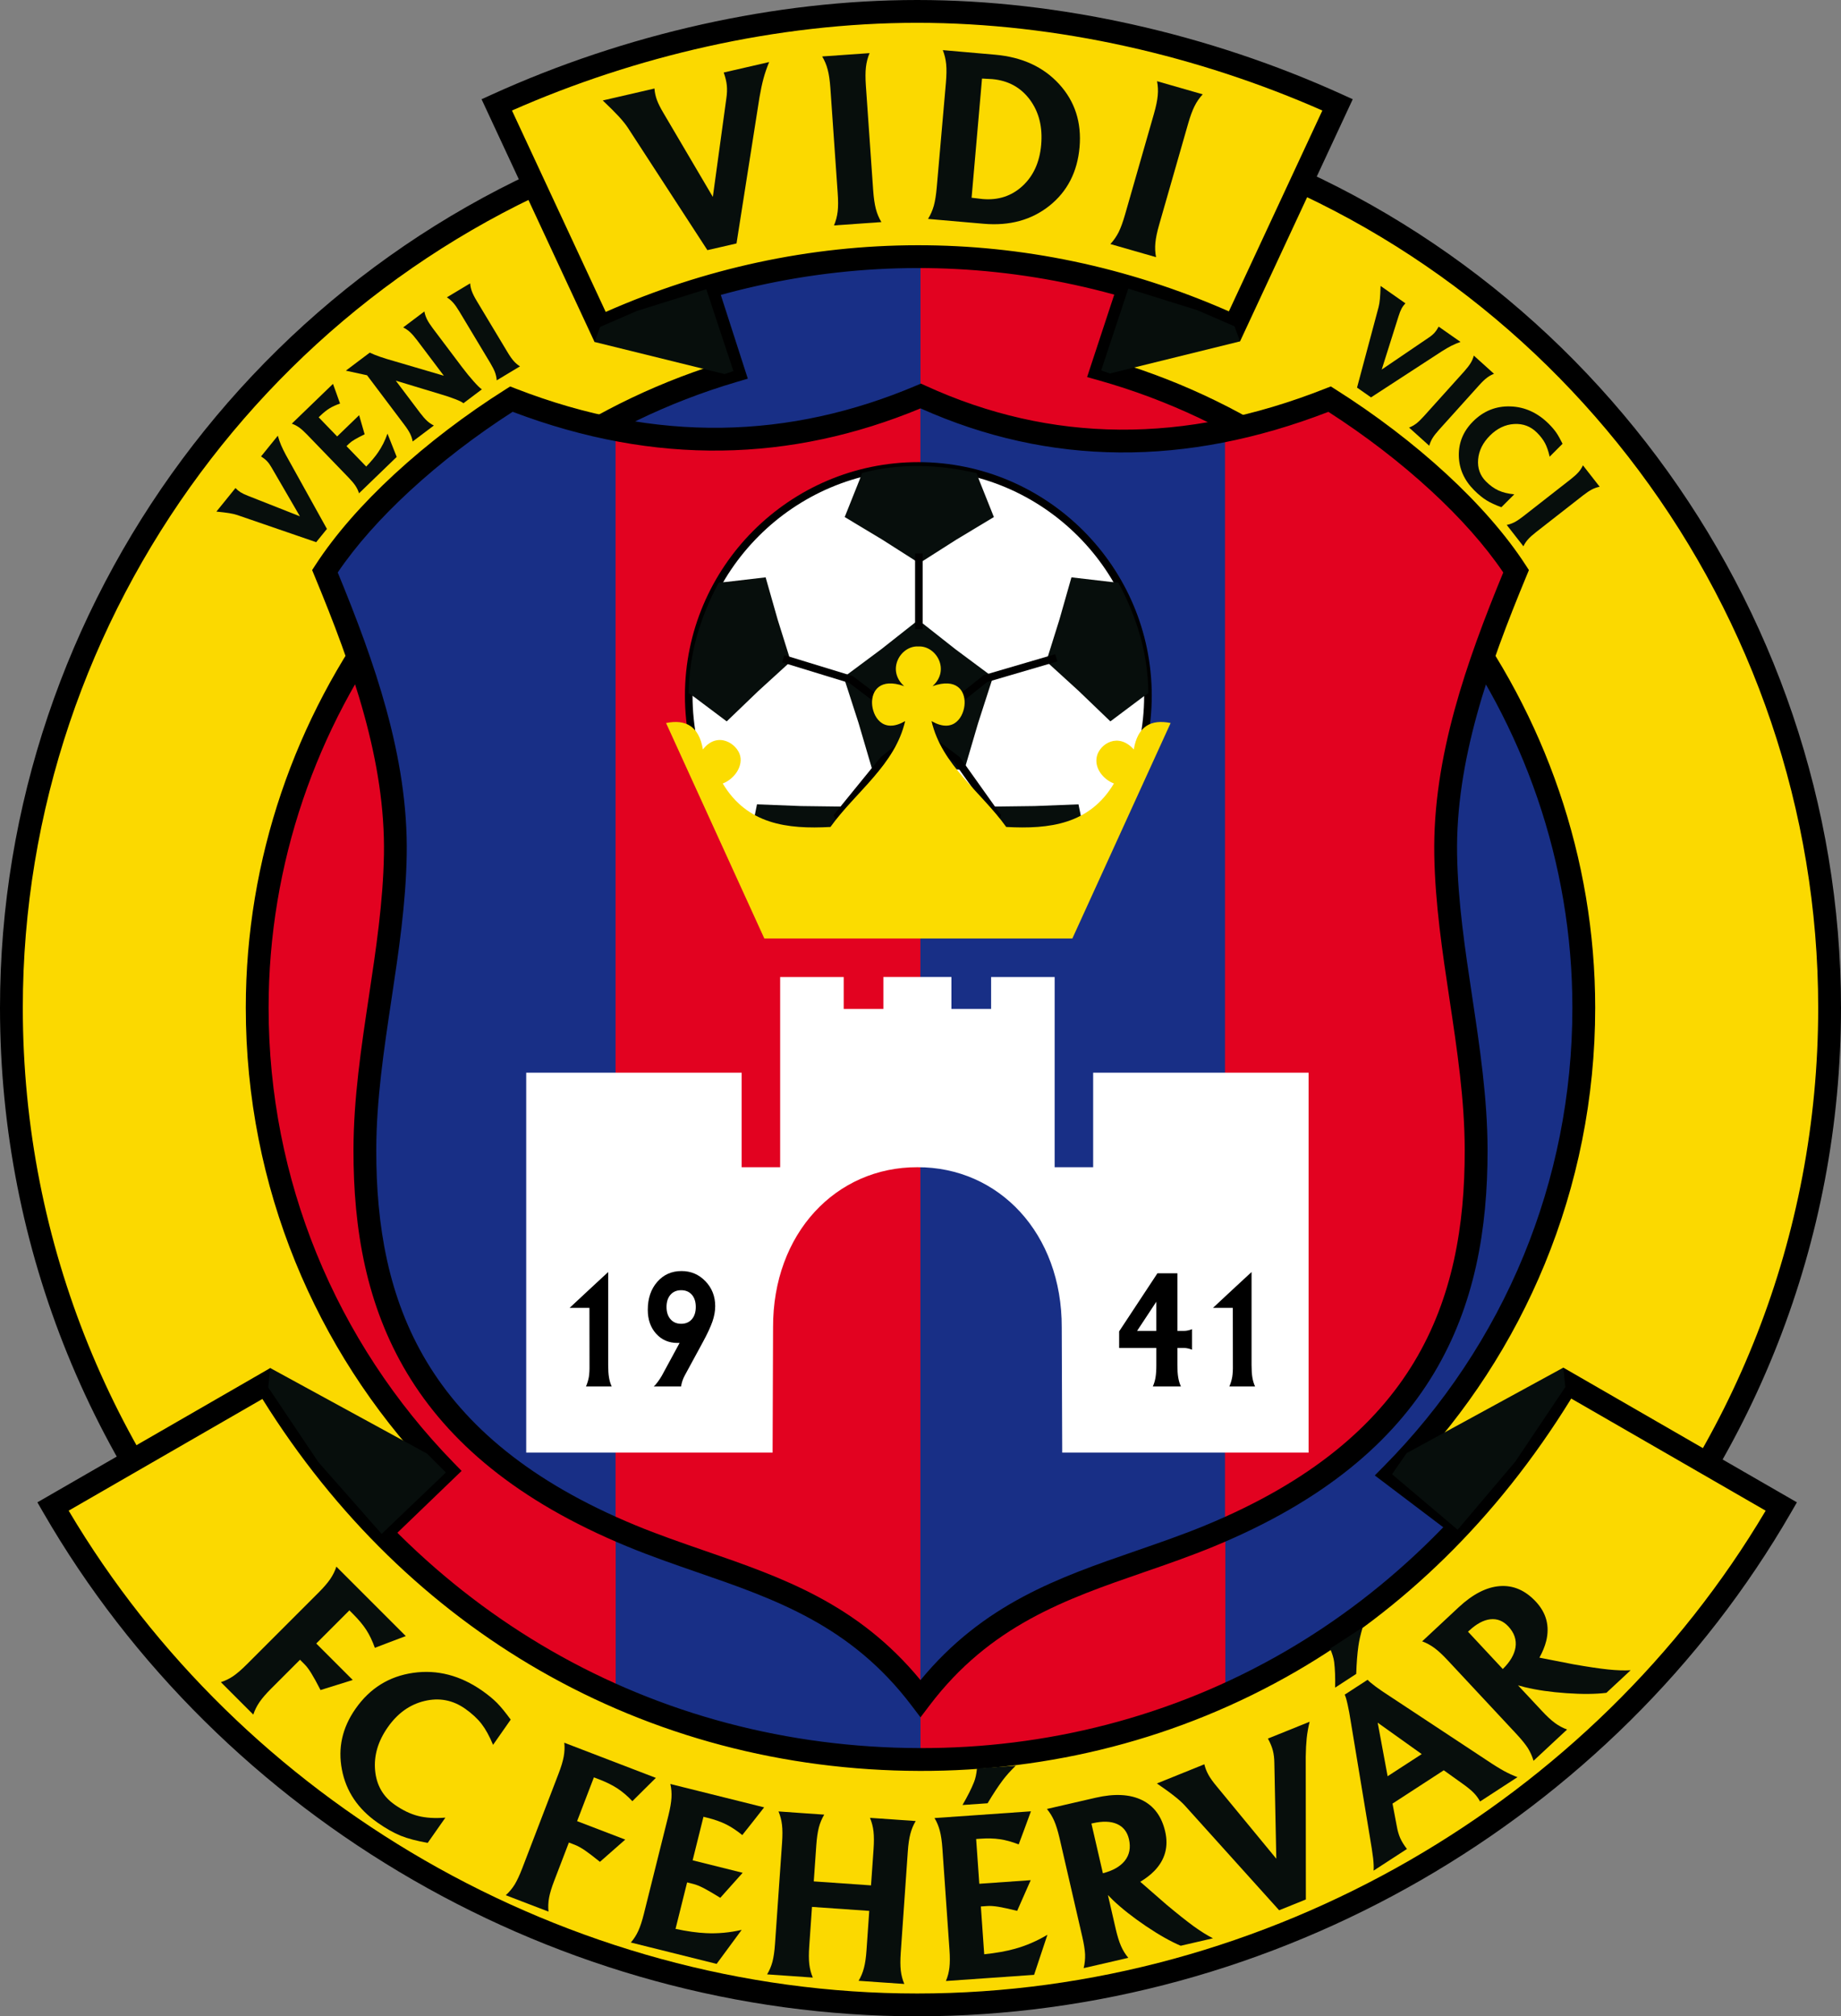 <?xml version="1.0" encoding="utf-8"?>
<!-- Generator: Adobe Illustrator 13.0.0, SVG Export Plug-In . SVG Version: 6.00 Build 14948)  -->
<!DOCTYPE svg PUBLIC "-//W3C//DTD SVG 1.0//EN" "http://www.w3.org/TR/2001/REC-SVG-20010904/DTD/svg10.dtd">
<svg version="1.0" id="Ebene_1" xmlns="http://www.w3.org/2000/svg" xmlns:xlink="http://www.w3.org/1999/xlink" x="0px" y="0px"
	 width="348.771px" height="381.893px" viewBox="0 0 348.771 381.893" enable-background="new 0 0 348.771 381.893"
	 xml:space="preserve">
<rect x="0" y="0" width="348.771" height="381.893" fill="#808080" stroke="none"/>
<polygon fill-rule="evenodd" clip-rule="evenodd" fill="#E20220" points="120.677,58.887 91.717,58.887 44.795,109.04 
	41.93,288.053 78.105,330.323 120.677,330.323 120.677,58.887 "/>
<polygon fill-rule="evenodd" clip-rule="evenodd" fill="#182F86" points="312.076,111.075 260.802,58.773 226.879,58.773 
	226.879,330.208 264.384,330.208 312.076,297.252 312.076,111.075 "/>
<polygon fill-rule="evenodd" clip-rule="evenodd" fill="#E20220" points="232.136,32.967 174.387,32.967 174.387,347.493 
	232.136,347.493 232.136,32.967 "/>
<polygon fill-rule="evenodd" clip-rule="evenodd" fill="#182F86" points="174.387,32.967 116.637,32.967 116.637,347.493 
	174.387,347.493 174.387,32.967 "/>
<path fill-rule="evenodd" clip-rule="evenodd" fill="#FBD900" d="M346.611,190.866c0-75.892-50.578-143.687-123.329-165.182
	l-14.578,44.27c53.753,15.126,91.339,65.105,91.339,120.912c0,34.441-13.872,65.652-36.325,88.353l37.356,28.283
	C329.337,276.821,346.611,235.858,346.611,190.866L346.611,190.866z M84.393,278.543c-22.064-22.645-35.666-53.576-35.666-87.677
	c0-55.516,37.017-104.923,90.216-120.588l-14.305-44.341C52.31,47.795,2.161,115.227,2.161,190.866
	c0,46.64,18.563,88.951,48.691,119.968L84.393,278.543L84.393,278.543z"/>
<path d="M344.451,190.866c0-37.477-12.49-72.955-33.964-101.714c-21.067-28.218-50.777-49.967-85.813-60.793l-13.222,40.152
	c26.379,7.938,48.798,24.162,64.752,45.281c16.423,21.739,25.999,48.665,25.999,77.074c0,17.171-3.396,33.562-9.557,48.542
	c-6.078,14.789-14.844,28.18-25.682,39.564l33.842,25.621c13.606-15.115,24.545-32.678,32.068-51.947
	C340.347,233.504,344.451,212.668,344.451,190.866L344.451,190.866z M313.947,86.57c22.017,29.489,34.824,65.868,34.824,104.296
	c0,22.339-4.211,43.705-11.881,63.349c-7.961,20.393-19.652,38.924-34.23,54.746l-1.328,1.441l-1.557-1.178l-37.357-28.285
	l-1.969-1.488l1.732-1.752c11.254-11.377,20.311-24.918,26.484-39.93c5.939-14.449,9.218-30.287,9.218-46.904
	c0-27.452-9.255-53.47-25.122-74.475c-15.836-20.965-38.259-36.938-64.641-44.361l-2.172-0.61l0.704-2.141l14.578-44.27l0.653-1.984
	l2.006,0.592C260.723,34.5,291.941,57.095,313.947,86.57L313.947,86.57z M81.351,278.481
	c-10.744-11.404-19.418-24.779-25.415-39.518c-6.041-14.852-9.371-31.088-9.371-48.097c0-28.219,9.411-54.892,25.582-76.508
	c15.754-21.058,37.929-37.307,64.073-45.502l-12.977-40.225C88.397,39.639,58.888,61.396,37.984,89.545
	C16.692,118.218,4.321,153.528,4.321,190.866c0,22.593,4.409,44.156,12.411,63.871c8.044,19.818,19.714,37.777,34.181,53.051
	L81.351,278.481L81.351,278.481z M59.936,237.342C66,252.249,74.89,265.706,85.937,277.04l1.511,1.553l-1.562,1.504l-33.542,32.291
	l-1.543,1.488l-1.493-1.539c-15.547-16.004-28.052-34.977-36.576-55.98C4.523,236.133,0,214.022,0,190.866
	c0-38.276,12.688-74.48,34.525-103.886c21.853-29.426,52.865-52.042,89.489-63.109l2.023-0.611l0.651,2.021l14.304,44.341
	l0.678,2.101l-2.121,0.624c-26.152,7.701-48.327,23.698-63.959,44.594c-15.617,20.874-24.704,46.647-24.704,73.926
	C50.886,207.311,54.102,222.999,59.936,237.342L59.936,237.342z"/>
<path fill-rule="evenodd" clip-rule="evenodd" fill="#FBD900" d="M296.921,261.963c13.514,7.791,27.029,15.584,40.543,23.377
	c-33.184,57.521-96.604,94.391-163.713,94.391c-67.107,0-130.527-36.869-163.713-94.391c13.47-7.768,26.939-15.533,40.409-23.301
	c27.795,45.871,73.315,71.08,123.788,71.215C220.191,333.375,267.134,311.668,296.921,261.963L296.921,261.963z"/>
<path d="M298.001,260.088c7.102,4.096,14.205,8.191,21.307,12.287c6.412,3.695,12.824,7.395,19.236,11.09l1.873,1.08l-1.08,1.873
	c-16.816,29.152-41.309,53.059-70.096,69.658c-28.672,16.529-61.613,25.816-95.49,25.816c-33.876,0-66.818-9.287-95.488-25.816
	c-28.788-16.6-53.279-40.506-70.098-69.658l-1.08-1.873l1.874-1.08c13.469-7.764,26.939-15.531,40.409-23.297l1.832-1.059
	l1.096,1.809c13.589,22.424,31.466,39.838,52.096,51.705c20.967,12.063,44.786,18.404,69.845,18.469
	c23.692,0.064,47.643-5.76,69.285-18.334c19.727-11.463,37.555-28.543,51.553-51.902l1.093-1.824L298.001,260.088L298.001,260.088z
	 M317.149,276.12c-6.495-3.744-12.991-7.488-19.487-11.232c-14.225,23.096-32.168,40.088-51.979,51.602
	c-22.341,12.98-47.036,18.99-71.446,18.926c-25.831-0.068-50.387-6.607-72.004-19.043c-20.695-11.906-38.689-29.213-52.523-51.408
	c-12.233,7.055-24.469,14.107-36.703,21.158c16.392,27.639,39.893,50.338,67.417,66.209c28.034,16.162,60.231,25.242,93.329,25.242
	c33.1,0,65.297-9.08,93.329-25.242c27.524-15.871,51.026-38.57,67.418-66.205C328.715,282.788,322.932,279.454,317.149,276.12
	L317.149,276.12z"/>
<path fill-rule="evenodd" clip-rule="evenodd" fill="#FBD900" d="M113.688,61.919c-6.526-14.02-13.054-28.04-19.581-42.06
	C118.443,8.796,146.466,2.16,173.751,2.16s55.309,6.637,79.645,17.699c-6.508,13.982-13.018,27.964-19.526,41.946
	C193.679,43.471,150.743,44.927,113.688,61.919L113.688,61.919z"/>
<path d="M111.73,62.83c-6.526-14.019-13.054-28.041-19.58-42.06l-0.918-1.973l1.989-0.905c12.496-5.68,25.973-10.208,39.844-13.29
	C146.472,1.623,160.213,0,173.751,0c13.539,0,27.279,1.623,40.688,4.602c13.87,3.082,27.348,7.61,39.844,13.29l1.988,0.905
	l-0.918,1.973l-19.526,41.946l-0.901,1.936l-1.951-0.89c-19.39-8.845-39.44-13.013-59.147-12.994
	c-20.51,0.02-40.635,4.574-59.245,13.108l-1.948,0.894L111.73,62.83L111.73,62.83z M96.99,20.933
	c5.919,12.717,11.84,25.434,17.76,38.15c18.635-8.229,38.677-12.615,59.078-12.635c19.625-0.018,39.596,4.004,58.979,12.524
	l17.709-38.04c-11.695-5.156-24.193-9.281-37.004-12.128c-13.063-2.903-26.488-4.484-39.76-4.484
	c-13.27,0-26.696,1.581-39.759,4.484C121.182,11.651,108.685,15.776,96.99,20.933L96.99,20.933z"/>
<polygon fill-rule="evenodd" clip-rule="evenodd" fill="#070E0C" points="50.82,262.782 51.2,259.11 80.893,275.315 84.473,278.895 
	72.301,290.528 60.308,276.922 50.82,262.782 "/>
<polygon fill-rule="evenodd" clip-rule="evenodd" fill="#070E0C" points="296.547,262.706 296.167,259.032 266.474,275.235 
	263.717,279.219 276.138,289.735 287.06,276.846 296.547,262.706 "/>
<polygon fill-rule="evenodd" clip-rule="evenodd" fill="#070E0C" points="113.688,61.919 112.634,64.77 137.286,70.852 
	138.943,70.278 133.803,54.78 120.677,58.887 113.688,61.919 "/>
<polygon fill-rule="evenodd" clip-rule="evenodd" fill="#070E0C" points="233.87,61.805 234.923,64.657 210.271,70.739 
	208.615,70.165 213.753,54.666 226.879,58.773 233.87,61.805 "/>
<path fill-rule="evenodd" clip-rule="evenodd" fill="#182F86" d="M174.385,321.7c15.382-20.293,35.414-22.811,54.794-30.809
	c40.91-16.881,50.514-43.713,50.469-73.078c-0.029-18.727-5.441-37.191-5.768-55.883c-0.318-18.129,6.009-36.062,13.336-53.734
	c-7.451-11.494-20.909-23.493-35.326-32.599c-27.252,10.781-53.071,10.584-77.459-0.594c-24.461,10.373-50.221,11.227-77.549,0.594
	c-14.417,9.105-27.875,21.104-35.328,32.599c7.329,17.672,13.654,35.604,13.337,53.734c-0.327,18.692-5.739,37.157-5.768,55.883
	c-0.045,29.365,9.559,56.197,50.469,73.078C138.972,298.889,159.003,301.407,174.385,321.7L174.385,321.7z"/>
<path fill-rule="evenodd" clip-rule="evenodd" fill="#E20220" d="M116.614,81.448c0,69.395,0,138.791,0,208.188
	c23.282,7.385,45.002,15.979,57.75,31.502c0-81.863,0-163.731,0-245.598C155.114,82.701,135.864,85.744,116.614,81.448
	L116.614,81.448z"/>
<path fill-rule="evenodd" clip-rule="evenodd" fill="#E20220" d="M274.663,159.586c-0.296-17.18,6.123-33.988,12.812-51.585
	c-8.756-12.128-20.631-22.839-34.639-32.579c-6.922,2.068-13.844,4.137-20.765,6.205c0,69.335,0,138.671,0,208.009
	c31.222-11.324,46.11-34.627,48.69-66.949C280.876,202.19,274.548,180.797,274.663,159.586L274.663,159.586z"/>
<path d="M174.387,318.219c11.947-14.504,26.237-19.443,40.833-24.488c4.425-1.533,8.88-3.07,13.142-4.832
	c19.98-8.244,32.283-18.863,39.563-30.969c7.271-12.098,9.585-25.781,9.563-40.117c-0.014-9.477-1.441-18.957-2.867-28.435
	c-1.37-9.103-2.74-18.205-2.9-27.415c-0.163-9.286,1.371-18.499,3.877-27.638c2.385-8.692,5.658-17.325,9.19-25.897
	c-3.481-5.151-8.194-10.409-13.651-15.444c-5.852-5.401-12.54-10.525-19.477-14.979c-13.527,5.225-26.723,7.789-39.582,7.69
	c-12.907-0.099-25.467-2.881-37.68-8.345c-12.222,5.065-24.76,7.807-37.642,7.986c-12.854,0.181-26.054-2.188-39.633-7.34
	c-6.939,4.455-13.633,9.582-19.49,14.987c-5.457,5.035-10.167,10.293-13.65,15.444c3.531,8.572,6.806,17.206,9.19,25.897
	c2.507,9.139,4.04,18.352,3.877,27.638c-0.16,9.21-1.53,18.312-2.9,27.415c-1.426,9.478-2.853,18.958-2.867,28.435
	c-0.022,14.336,2.292,28.02,9.564,40.117c7.28,12.105,19.583,22.725,39.563,30.969c4.262,1.762,8.717,3.299,13.142,4.832
	C148.148,298.776,162.439,303.715,174.387,318.219L174.387,318.219z M216.62,297.811c-14.675,5.074-29.028,10.037-40.513,25.188
	l-1.721,2.27l-1.721-2.27c-11.484-15.15-25.837-20.113-40.512-25.188c-4.398-1.52-8.826-3.049-13.378-4.928
	c-20.929-8.637-33.884-19.875-41.622-32.744c-7.746-12.883-10.211-27.297-10.188-42.326c0.015-9.785,1.467-19.432,2.918-29.075
	c1.347-8.949,2.694-17.897,2.85-26.842c0.154-8.844-1.318-17.662-3.726-26.439c-2.432-8.866-5.814-17.682-9.442-26.434l-0.434-1.046
	l0.619-0.954c3.741-5.77,8.93-11.642,14.966-17.212c6.288-5.803,13.525-11.303,21.02-16.036l0.916-0.578l1.008,0.392
	c13.389,5.21,26.395,7.605,39.047,7.429c12.639-0.177,24.925-2.923,36.89-7.997l0.87-0.368l0.859,0.394
	c11.904,5.456,24.162,8.233,36.771,8.329c12.635,0.097,25.637-2.5,39.002-7.787l1.013-0.399l0.927,0.586
	c7.496,4.733,14.732,10.233,21.02,16.036c6.037,5.57,11.225,11.442,14.967,17.212l0.619,0.954l-0.434,1.046
	c-3.63,8.752-7.011,17.567-9.442,26.434c-2.408,8.777-3.88,17.596-3.727,26.439c0.157,8.944,1.503,17.893,2.851,26.842
	c1.45,9.644,2.903,19.29,2.918,29.075c0.021,15.029-2.443,29.443-10.188,42.326c-7.739,12.869-20.694,24.107-41.623,32.744
	C225.445,294.762,221.019,296.292,216.62,297.811L216.62,297.811z"/>
<path fill-rule="evenodd" clip-rule="evenodd" fill="#FFFFFF" d="M173.977,88.25c23.958,0,43.499,19.54,43.499,43.499
	c0,23.958-19.541,43.499-43.499,43.499s-43.499-19.541-43.499-43.499C130.478,107.79,150.019,88.25,173.977,88.25L173.977,88.25z"/>
<path d="M173.977,87.53c12.179,0,23.233,4.966,31.243,12.976c8.01,8.01,12.976,19.065,12.976,31.243s-4.966,23.232-12.976,31.243
	c-8.01,8.01-19.064,12.977-31.243,12.977c-12.178,0-23.232-4.967-31.243-12.977c-8.01-8.011-12.976-19.065-12.976-31.243
	s4.966-23.232,12.976-31.243C150.745,92.496,161.799,87.53,173.977,87.53L173.977,87.53z M204.203,101.523
	c-7.75-7.749-18.444-12.553-30.226-12.553c-11.781,0-22.476,4.804-30.225,12.553c-7.75,7.75-12.554,18.445-12.554,30.226
	c0,11.78,4.804,22.476,12.554,30.225c7.749,7.75,18.444,12.554,30.225,12.554c11.781,0,22.476-4.804,30.226-12.554
	c7.748-7.75,12.553-18.445,12.553-30.225C216.755,119.968,211.951,109.273,204.203,101.523L204.203,101.523z"/>
<polygon fill-rule="evenodd" clip-rule="evenodd" fill="#070E0C" points="173.977,117.428 180.971,122.942 188.108,128.251 
	185.295,136.968 182.71,145.763 173.977,145.636 165.244,145.763 162.66,136.968 159.847,128.251 166.983,122.942 173.977,117.428 
	"/>
<path fill-rule="evenodd" clip-rule="evenodd" fill="#070E0C" d="M174.156,106.68c2.332-1.486,4.664-2.972,6.996-4.458
	c2.377-1.43,4.756-2.862,7.135-4.292c-0.938-2.348-1.875-4.697-2.813-7.046c-0.154-0.422-0.308-0.844-0.46-1.266
	c-7.235-1.685-14.468-1.919-21.703-0.033c-0.157,0.433-0.314,0.865-0.473,1.298c-0.938,2.349-1.875,4.698-2.813,7.046
	c2.379,1.43,4.758,2.862,7.137,4.292C169.494,103.708,171.825,105.194,174.156,106.68L174.156,106.68z"/>
<path fill-rule="evenodd" clip-rule="evenodd" fill="#070E0C" d="M149.807,125.276c-0.826-2.639-1.652-5.276-2.479-7.915
	c-0.76-2.67-1.521-5.339-2.28-8.009c-2.513,0.293-5.024,0.585-7.537,0.877c-0.447,0.039-0.894,0.077-1.341,0.114
	c-3.514,6.544-5.628,13.466-5.694,20.942c0.376,0.265,0.753,0.53,1.13,0.794c2.023,1.519,4.045,3.036,6.068,4.555
	c2.001-1.924,4.003-3.846,6.005-5.769C145.722,129.002,147.765,127.139,149.807,125.276L149.807,125.276z"/>
<path fill-rule="evenodd" clip-rule="evenodd" fill="#070E0C" d="M198.222,125.276c0.826-2.639,1.652-5.276,2.479-7.915
	c0.761-2.67,1.521-5.339,2.281-8.009c2.512,0.293,5.024,0.585,7.537,0.877c0.446,0.039,0.895,0.077,1.342,0.114
	c3.514,6.544,5.627,13.466,5.693,20.942c-0.377,0.265-0.753,0.53-1.129,0.794c-2.023,1.519-4.047,3.036-6.069,4.555
	c-2.001-1.924-4.003-3.846-6.005-5.769C202.308,129.002,200.266,127.139,198.222,125.276L198.222,125.276z"/>
<path fill-rule="evenodd" clip-rule="evenodd" fill="#070E0C" d="M160.025,152.775c-2.765-0.035-5.529-0.07-8.294-0.106
	c-2.773-0.108-5.547-0.216-8.321-0.323c-0.503,2.479-1.006,4.956-1.51,7.435c-0.103,0.438-0.206,0.874-0.309,1.311
	c5.126,5.375,11.048,9.537,18.132,11.926c0.369-0.275,0.737-0.551,1.106-0.827c2.072-1.45,4.145-2.9,6.216-4.351
	c-1.205-2.5-2.41-5.001-3.615-7.501C162.294,157.817,161.159,155.296,160.025,152.775L160.025,152.775z"/>
<path fill-rule="evenodd" clip-rule="evenodd" fill="#070E0C" d="M187.704,152.775c2.766-0.035,5.53-0.07,8.294-0.106
	c2.773-0.108,5.547-0.216,8.32-0.323c0.504,2.479,1.008,4.956,1.512,7.435c0.103,0.438,0.205,0.874,0.308,1.311
	c-5.126,5.375-11.046,9.537-18.13,11.926c-0.369-0.275-0.738-0.551-1.107-0.827c-2.072-1.45-4.145-2.9-6.216-4.351
	c1.204-2.5,2.409-5.001,3.614-7.501C185.433,157.817,186.568,155.296,187.704,152.775L187.704,152.775z"/>
<path d="M148.587,124.081l12.844,3.935l0.123,0.038l0.103,0.077l12.493,9.461l12.09-9.627l0.109-0.087l0.136-0.04l13.425-3.938
	l0.404,1.378l-13.289,3.898l-11.692,9.311l6.418,4.86l0.085,0.065l0.066,0.092l7.519,10.562l0.246,0.346l-0.182,0.38l-6.265,13.067
	l-0.195,0.406l-0.449,0.004l-17.006,0.18l-0.442,0.004l-0.205-0.398l-6.802-13.247l-0.213-0.414l0.297-0.365l8.593-10.562
	l0.051-0.063l0.058-0.046l6.081-4.843l-12.095-9.159l-12.721-3.898L148.587,124.081L148.587,124.081z M180.796,144.43l-6.626-5.018
	l-6.311,5.025l-8.244,10.134L166,167.004l16.114-0.17l5.889-12.282L180.796,144.43L180.796,144.43z"/>
<polygon points="174.798,104.825 174.799,119.183 173.358,119.183 173.358,104.825 174.798,104.825 "/>
<path fill-rule="evenodd" clip-rule="evenodd" fill="#FBDC00" d="M173.977,122.44c-3.404-0.173-6.091,4.494-2.685,7.518
	c-4.627-1.626-6.148,0.928-6.087,3.222c0.064,2.375,1.938,5.913,6.266,3.401c-1.892,8.303-9.383,13.411-14.142,20.048
	c-8.205,0.451-15.792-0.506-20.407-8.233c1.971-0.741,3.799-2.982,3.312-5.191c-0.509-2.309-4.295-4.842-7.07-1.253
	c-0.74-4.415-3.253-5.762-6.981-5.012c6.206,13.604,12.412,27.209,18.617,40.813h58.356c6.205-13.604,12.41-27.209,18.617-40.813
	c-3.729-0.75-6.242,0.598-6.981,5.012c-2.954-3.32-6.407-1.04-6.981,1.253c-0.576,2.298,1.252,4.451,3.221,5.191
	c-4.613,7.728-12.201,8.684-20.406,8.233c-4.76-6.638-12.25-11.745-14.142-20.048c4.329,2.511,6.202-1.026,6.265-3.401
	c0.063-2.294-1.459-4.849-6.084-3.222C180.069,126.934,177.38,122.268,173.977,122.44L173.977,122.44z"/>
<path fill-rule="evenodd" clip-rule="evenodd" fill="#FFFFFF" d="M173.798,221.075c15.411-0.051,27.416,12.521,27.344,30.365
	c0.029,7.896,0.061,15.795,0.09,23.693h46.676v-71.959h-40.814v17.9l-7.295,0.002l0.002-36.023l-12.039,0.001v6.037h-7.518v-6.045
	h-12.89v6.045h-7.519v-6.037l-12.039-0.001l0,36.023l-7.295-0.002v-17.9H99.689v71.959h46.677c0.029-7.898,0.06-15.797,0.089-23.693
	C146.382,233.596,158.387,221.024,173.798,221.075L173.798,221.075z"/>
<path fill-rule="evenodd" clip-rule="evenodd" fill="#070E0C" d="M46.765,315.225l13.581-13.578
	c0.965-0.967,1.708-1.826,2.214-2.566c0.506-0.742,0.897-1.527,1.167-2.355l5.373,5.373l0,0l7.776,7.775l0,0l-2.923,1.107
	l-2.937,1.119c-0.466-1.301-1.006-2.436-1.619-3.387c-0.615-0.947-1.444-1.945-2.478-2.977l-0.729-0.73l0,0l-6.277,6.279l0,0
	l6.913,6.91l-3.051,0.953l-3.051,0.951c-0.708-1.385-1.289-2.438-1.741-3.166c-0.453-0.736-0.878-1.305-1.276-1.699l-0.871-0.873
	l0,0l-5.467,5.467c-0.966,0.967-1.708,1.824-2.214,2.566c-0.507,0.74-0.898,1.525-1.168,2.355l-3.064-3.064l-3.078-3.08
	c0.83-0.27,1.62-0.652,2.363-1.16C44.942,316.934,45.8,316.192,46.765,315.225L46.765,315.225z"/>
<path fill-rule="evenodd" clip-rule="evenodd" fill="#070E0C" d="M81.029,349.043c-2.051-0.357-3.747-0.803-5.097-1.342
	c-1.349-0.549-2.828-1.381-4.42-2.5c-3.706-2.592-5.954-5.932-6.737-10.037c-0.79-4.098,0.067-7.936,2.579-11.521
	c2.721-3.889,6.358-6.15,10.928-6.803c4.563-0.648,8.923,0.486,13.081,3.395c1.135,0.797,2.066,1.564,2.809,2.314
	c0.736,0.75,1.593,1.803,2.578,3.152l-3.341,4.779c-0.683-1.652-1.417-2.982-2.201-3.996c-0.789-1.006-1.829-1.963-3.111-2.863
	c-2.335-1.631-4.894-2.117-7.674-1.449c-2.781,0.662-5.104,2.32-6.96,4.975c-1.855,2.645-2.652,5.357-2.402,8.152
	c0.249,2.789,1.491,4.963,3.712,6.514c1.492,1.045,2.97,1.758,4.435,2.133c1.471,0.371,3.193,0.48,5.17,0.318L81.029,349.043
	L81.029,349.043z"/>
<path fill-rule="evenodd" clip-rule="evenodd" fill="#070E0C" d="M98.937,353.862l6.878-17.92c0.493-1.275,0.817-2.355,0.979-3.24
	c0.162-0.885,0.202-1.762,0.114-2.625l7.081,2.719l0,0l10.261,3.938l0,0l-2.222,2.199l-2.227,2.213
	c-0.952-1.006-1.91-1.809-2.856-2.43c-0.951-0.621-2.105-1.186-3.469-1.713l-0.965-0.367l0,0l-3.179,8.291l0,0l9.119,3.496
	l-2.396,2.105l-2.396,2.107c-1.208-0.973-2.166-1.703-2.875-2.189c-0.715-0.477-1.336-0.822-1.863-1.025l-1.148-0.439l0,0
	l-2.768,7.217c-0.492,1.277-0.823,2.355-0.985,3.24c-0.162,0.885-0.195,1.76-0.108,2.625l-4.035-1.545l-4.057-1.559
	c0.647-0.588,1.208-1.262,1.688-2.027C97.965,356.17,98.444,355.145,98.937,353.862L98.937,353.862z"/>
<path fill-rule="evenodd" clip-rule="evenodd" fill="#070E0C" d="M119.512,367.917c0.573-0.662,1.046-1.398,1.417-2.215
	c0.372-0.818,0.723-1.891,1.054-3.221l4.65-18.629c0.331-1.33,0.52-2.443,0.574-3.34c0.053-0.9-0.014-1.77-0.209-2.619l7.364,1.834
	l0,0l10.402,2.592l0,0l-2.059,2.625l-2.08,2.623c-1.066-0.865-2.092-1.541-3.084-2.033c-0.985-0.492-2.166-0.906-3.537-1.248
	l-0.735-0.182l0,0l-2.052,8.246l0,0l9.477,2.361l-2.119,2.371l-2.12,2.369c-1.316-0.816-2.355-1.424-3.118-1.822
	c-0.77-0.393-1.424-0.662-1.971-0.797l-1.195-0.299l0,0l-2.193,8.805l0,0c2.193,0.465,4.125,0.734,5.792,0.809
	c2.213,0.107,4.461-0.1,6.736-0.621l-2.37,3.219l-2.376,3.221l0,0l-8.883-2.213l0,0L119.512,367.917L119.512,367.917z"/>
<path fill-rule="evenodd" clip-rule="evenodd" fill="#070E0C" d="M146.824,368.17l1.336-19.148c0.094-1.371,0.094-2.496-0.013-3.389
	c-0.102-0.891-0.324-1.74-0.662-2.543l4.32,0.305l4.34,0.301c-0.452,0.766-0.79,1.574-1.019,2.443
	c-0.223,0.873-0.386,1.986-0.48,3.334l-0.479,6.867l0,0l10.847,0.754l0,0l0.479-6.865c0.095-1.348,0.088-2.475-0.013-3.365
	s-0.325-1.744-0.662-2.559l4.321,0.297l4.34,0.305c-0.452,0.746-0.789,1.559-1.013,2.428c-0.229,0.871-0.391,1.984-0.485,3.355
	l-1.337,19.143c-0.095,1.371-0.095,2.498,0.007,3.395c0.107,0.891,0.324,1.734,0.668,2.537l-4.321-0.295l-4.34-0.305
	c0.453-0.748,0.789-1.559,1.013-2.43c0.23-0.869,0.391-1.986,0.486-3.354l0.52-7.453l0,0l-10.848-0.756l0,0l-0.519,7.453
	c-0.095,1.361-0.095,2.496,0.006,3.387c0.108,0.891,0.325,1.742,0.668,2.545l-4.319-0.305l-4.341-0.301
	c0.453-0.75,0.791-1.553,1.026-2.426C146.567,370.655,146.729,369.536,146.824,368.17L146.824,368.17z"/>
<path fill-rule="evenodd" clip-rule="evenodd" fill="#070E0C" d="M179.197,375.206c0.345-0.803,0.562-1.646,0.668-2.543
	c0.102-0.895,0.109-2.02,0.008-3.391l-1.338-19.143c-0.094-1.371-0.256-2.49-0.484-3.354c-0.223-0.871-0.561-1.682-1.012-2.432
	l7.572-0.525l0,0l10.692-0.75l0,0l-1.148,3.133l-1.167,3.131c-1.276-0.492-2.457-0.816-3.557-0.979
	c-1.095-0.16-2.343-0.195-3.748-0.094l-0.756,0.053l0,0l0.596,8.479l0,0l9.739-0.682l-1.282,2.902l-1.283,2.91
	c-1.506-0.373-2.686-0.627-3.529-0.771c-0.852-0.135-1.559-0.188-2.126-0.146l-1.224,0.088l0,0l0.637,9.051l0,0
	c2.227-0.234,4.15-0.574,5.756-1.02c2.141-0.586,4.212-1.477,6.217-2.672l-1.261,3.793l-1.263,3.795l0,0l-9.133,0.639l0,0
	L179.197,375.206L179.197,375.206z M182.342,341.874c0.952-1.641,1.688-3.09,2.188-4.354c0.27-0.682,0.459-1.537,0.553-2.572
	l7.337-0.512c-0.999,0.979-1.802,1.877-2.409,2.68c-0.891,1.188-1.863,2.66-2.917,4.428L182.342,341.874L182.342,341.874z"/>
<path fill-rule="evenodd" clip-rule="evenodd" fill="#070E0C" d="M205.031,366.809l-4.313-18.703
	c-0.311-1.324-0.642-2.396-0.999-3.221c-0.357-0.822-0.823-1.578-1.383-2.262l4.217-0.973l0,0l5.01-1.154
	c3.557-0.822,6.473-0.674,8.762,0.434c2.281,1.107,3.753,3.098,4.414,5.959c0.662,2.863-0.014,5.348-2.031,7.445
	c-0.736,0.75-1.627,1.443-2.688,2.08l0,0l4.955,4.32c2.126,1.781,3.854,3.145,5.162,4.102c1.317,0.953,2.539,1.715,3.654,2.283
	l-6.11,1.412c-1.923-0.818-4.124-2.061-6.601-3.732c-2.477-1.676-4.556-3.316-6.237-4.916l-0.95-0.959l0,0l1.477,6.42
	c0.312,1.336,0.641,2.416,1.006,3.24c0.357,0.822,0.817,1.566,1.377,2.234l-4.219,0.979l-4.238,0.971
	c0.209-0.844,0.297-1.715,0.27-2.611C205.516,369.258,205.341,368.145,205.031,366.809L205.031,366.809z M208.939,354.799
	L208.939,354.799c1.883-0.486,3.268-1.268,4.137-2.346c0.906-1.135,1.17-2.506,0.797-4.125c-0.323-1.383-1.079-2.336-2.268-2.863
	c-1.188-0.521-2.714-0.568-4.57-0.141l-0.27,0.059l0,0L208.939,354.799L208.939,354.799z"/>
<path fill-rule="evenodd" clip-rule="evenodd" fill="#070E0C" d="M224.472,341.983c-0.486-0.533-1.127-1.113-1.924-1.74
	c-0.79-0.637-1.916-1.453-3.375-2.453l4.489-1.813l4.495-1.816c0.169,0.693,0.426,1.355,0.77,1.977
	c0.344,0.627,0.857,1.342,1.538,2.16l11.327,13.748l0,0l0,0l-0.371-18.17c-0.014-0.863-0.102-1.641-0.283-2.328
	c-0.178-0.689-0.486-1.445-0.932-2.262l3.941-1.586l3.955-1.6c-0.264,1.1-0.451,2.148-0.553,3.146
	c-0.102,0.99-0.163,2.15-0.182,3.48l0.025,27.035l-2.531,1.025l-2.531,1.02L224.472,341.983L224.472,341.983z"/>
<path fill-rule="evenodd" clip-rule="evenodd" fill="#070E0C" d="M259.493,347.774l-3.61-21.791c-0.17-1.131-0.367-2.18-0.582-3.143
	c-0.215-0.973-0.404-1.594-0.554-1.869l2.174-1.412l2.174-1.41c0.194,0.25,0.688,0.668,1.478,1.264
	c0.797,0.592,1.675,1.191,2.641,1.807l18.439,12.17c1.303,0.879,2.403,1.553,3.281,2.039c0.877,0.479,1.729,0.871,2.551,1.166
	l-3.551,2.309l-3.543,2.303c-0.318-0.6-0.723-1.154-1.229-1.666c-0.506-0.514-1.223-1.094-2.154-1.75l-3.488-2.496l0,0l-9.714,6.311
	l0,0l0.804,4.24c0.148,0.863,0.363,1.619,0.648,2.273c0.289,0.656,0.715,1.35,1.283,2.08l-3.152,2.045l-3.166,2.059
	c0.047-0.58,0.02-1.365-0.09-2.35C260.019,350.979,259.803,349.583,259.493,347.774L259.493,347.774z M261.004,326.309l1.876,10.113
	l0,0l6.461-4.193l0,0l-8.316-5.932L261.004,326.309L261.004,326.309z M252.937,319.641c0.041-1.898-0.02-3.525-0.188-4.875
	c-0.095-0.721-0.352-1.564-0.77-2.518l6.17-4.01c-0.398,1.344-0.668,2.52-0.803,3.518c-0.211,1.471-0.346,3.232-0.414,5.285
	L252.937,319.641L252.937,319.641z"/>
<path fill-rule="evenodd" clip-rule="evenodd" fill="#070E0C" d="M287.318,328.461l-13.096-14.039
	c-0.925-0.992-1.748-1.754-2.471-2.287c-0.722-0.533-1.498-0.953-2.328-1.264l3.165-2.949l0,0l3.761-3.51
	c2.673-2.484,5.271-3.82,7.809-4.002c2.531-0.182,4.799,0.797,6.805,2.949c1.998,2.145,2.652,4.639,1.957,7.465
	c-0.257,1.014-0.689,2.061-1.282,3.139l0,0l6.445,1.262c2.735,0.48,4.915,0.803,6.527,0.973c1.62,0.168,3.052,0.223,4.307,0.15
	l-4.589,4.277c-2.073,0.258-4.598,0.277-7.581,0.066c-2.982-0.207-5.608-0.586-7.863-1.133l-1.302-0.35l0,0l4.494,4.811
	c0.932,1.008,1.762,1.775,2.484,2.309c0.722,0.533,1.498,0.947,2.315,1.248l-3.165,2.951l-3.188,2.971
	c-0.242-0.838-0.602-1.641-1.072-2.402C288.964,330.346,288.25,329.467,287.318,328.461L287.318,328.461z M284.699,316.116
	L284.699,316.116c1.39-1.367,2.192-2.738,2.409-4.109c0.216-1.43-0.235-2.754-1.37-3.971c-0.973-1.037-2.1-1.482-3.395-1.342
	c-1.289,0.141-2.633,0.865-4.03,2.168l-0.204,0.188l0,0L284.699,316.116L284.699,316.116z"/>
<path fill-rule="evenodd" clip-rule="evenodd" fill="#070E0C" d="M44.95,97.549c-0.404-0.137-0.904-0.252-1.497-0.353
	c-0.592-0.096-1.412-0.195-2.456-0.3l1.808-2.227l1.803-2.232c0.292,0.312,0.612,0.58,0.968,0.804
	c0.36,0.225,0.832,0.448,1.424,0.676l9.812,3.872h0.004l0,0l-5.412-9.312c-0.252-0.444-0.523-0.82-0.815-1.124
	c-0.288-0.308-0.668-0.608-1.132-0.904l1.583-1.957l1.592-1.963c0.18,0.648,0.388,1.244,0.62,1.788
	c0.231,0.544,0.532,1.164,0.908,1.86l7.776,14.003l-1.017,1.256l-1.02,1.256L44.95,97.549L44.95,97.549z"/>
<path fill-rule="evenodd" clip-rule="evenodd" fill="#070E0C" d="M68.016,93.433c-0.152-0.492-0.372-0.96-0.668-1.409
	c-0.292-0.444-0.719-0.955-1.284-1.54l-7.904-8.184c-0.563-0.584-1.06-1.032-1.496-1.34c-0.432-0.309-0.896-0.544-1.384-0.717
	l3.236-3.124l0,0l4.568-4.412l0,0l0.672,1.86l0.664,1.868c-0.769,0.265-1.432,0.568-1.988,0.908c-0.56,0.344-1.14,0.808-1.74,1.388
	l-0.32,0.309l0,0l3.5,3.624l0,0l4.164-4.021l0.52,1.804l0.523,1.808c-0.824,0.404-1.455,0.74-1.892,1
	c-0.44,0.26-0.78,0.508-1.021,0.74l-0.523,0.504l0,0l3.736,3.868l0,0c0.92-0.956,1.664-1.84,2.224-2.651
	c0.748-1.08,1.348-2.276,1.805-3.58l0.875,2.2l0.872,2.205l0,0l-3.903,3.768l0,0L68.016,93.433L68.016,93.433z"/>
<path fill-rule="evenodd" clip-rule="evenodd" fill="#070E0C" d="M79.583,78.202c0.492,0.647,0.933,1.151,1.324,1.512
	s0.824,0.651,1.288,0.88l-2.004,1.508l-2.012,1.516c-0.088-0.507-0.252-1-0.488-1.479c-0.24-0.476-0.6-1.04-1.092-1.688
	l-7.063-9.375l-4.016-0.872l2.263-1.708l2.265-1.704c0.571,0.268,1.216,0.528,1.928,0.775c0.708,0.249,1.648,0.536,2.815,0.868
	l9.292,2.729l0,0l0,0l-5.092-6.756c-0.488-0.648-0.932-1.152-1.324-1.512c-0.392-0.36-0.824-0.653-1.288-0.881l2.004-1.508
	l2.013-1.516c0.095,0.516,0.26,1.012,0.496,1.488c0.24,0.476,0.6,1.037,1.083,1.68l5.568,7.392c0.748,0.992,1.483,1.892,2.208,2.7
	c0.721,0.812,1.236,1.309,1.54,1.488l-1.752,1.32l-1.748,1.32c-0.165-0.18-0.672-0.437-1.521-0.771
	c-0.847-0.333-1.804-0.652-2.864-0.96l-8.428-2.552l0,0l0,0L79.583,78.202L79.583,78.202z"/>
<path fill-rule="evenodd" clip-rule="evenodd" fill="#070E0C" d="M92.865,68.726l-5.86-9.756c-0.42-0.696-0.804-1.244-1.16-1.641
	c-0.352-0.399-0.749-0.735-1.184-1.012l2.195-1.319l2.212-1.329c0.036,0.517,0.148,1.025,0.333,1.524
	c0.188,0.496,0.487,1.096,0.907,1.792l5.86,9.752c0.419,0.704,0.808,1.252,1.159,1.648c0.353,0.396,0.745,0.731,1.185,1.003
	l-2.2,1.32l-2.208,1.329c-0.036-0.516-0.147-1.025-0.328-1.524C93.589,70.026,93.286,69.425,92.865,68.726L92.865,68.726z"/>
<path fill-rule="evenodd" clip-rule="evenodd" fill="#070E0C" d="M261.174,58.142c0.104-0.412,0.188-0.916,0.243-1.516
	c0.057-0.596,0.1-1.42,0.129-2.468l2.352,1.644l2.348,1.647c-0.291,0.309-0.536,0.648-0.735,1.021
	c-0.196,0.372-0.388,0.859-0.573,1.464l-3.176,10.056v0.004l0,0l8.904-6.048c0.428-0.28,0.785-0.58,1.068-0.888
	c0.285-0.313,0.556-0.708,0.819-1.192l2.062,1.444l2.07,1.448c-0.631,0.224-1.211,0.472-1.74,0.74
	c-0.527,0.272-1.123,0.616-1.788,1.036l-13.423,8.732l-1.324-0.929l-1.324-0.924L261.174,58.142L261.174,58.142z"/>
<path fill-rule="evenodd" clip-rule="evenodd" fill="#070E0C" d="M269.75,78.83l7.615-8.456c0.539-0.604,0.951-1.136,1.229-1.588
	c0.279-0.456,0.482-0.932,0.619-1.432l1.907,1.716l1.916,1.729c-0.483,0.184-0.937,0.439-1.359,0.764
	c-0.423,0.32-0.908,0.784-1.447,1.388l-7.616,8.455c-0.547,0.612-0.961,1.141-1.236,1.593c-0.271,0.452-0.48,0.928-0.611,1.428
	l-1.909-1.72l-1.915-1.723c0.484-0.184,0.937-0.44,1.364-0.761C268.721,79.901,269.201,79.438,269.75,78.83L269.75,78.83z"/>
<path fill-rule="evenodd" clip-rule="evenodd" fill="#070E0C" d="M284.431,96.069c-1.16-0.42-2.104-0.86-2.836-1.316
	c-0.732-0.455-1.508-1.091-2.324-1.907c-1.896-1.896-2.863-4.084-2.903-6.557c-0.036-2.476,0.86-4.631,2.695-6.467
	c1.987-1.988,4.349-2.936,7.081-2.844c2.732,0.088,5.164,1.201,7.292,3.325c0.579,0.583,1.043,1.128,1.399,1.644
	c0.352,0.512,0.748,1.216,1.185,2.104l-2.444,2.444c-0.229-1.032-0.521-1.884-0.877-2.556c-0.355-0.673-0.863-1.336-1.52-1.992
	c-1.195-1.196-2.641-1.74-4.332-1.64c-1.691,0.104-3.22,0.835-4.579,2.191c-1.353,1.356-2.101,2.86-2.241,4.516
	c-0.139,1.652,0.355,3.048,1.497,4.188c0.763,0.764,1.552,1.328,2.372,1.7c0.815,0.372,1.807,0.612,2.979,0.724L284.431,96.069
	L284.431,96.069z"/>
<path fill-rule="evenodd" clip-rule="evenodd" fill="#070E0C" d="M288.579,97.79l8.964-7.004c0.64-0.5,1.137-0.948,1.488-1.348
	s0.635-0.832,0.855-1.3l1.58,2.021l1.584,2.031c-0.508,0.1-0.996,0.272-1.469,0.516c-0.471,0.244-1.027,0.617-1.668,1.116
	l-8.963,7.004c-0.645,0.503-1.145,0.952-1.492,1.351c-0.348,0.396-0.633,0.829-0.852,1.297l-1.58-2.021l-1.584-2.031
	c0.508-0.101,0.996-0.269,1.472-0.513C287.378,98.666,287.934,98.292,288.579,97.79L288.579,97.79z"/>
<path fill-rule="evenodd" clip-rule="evenodd" fill="#070E0C" d="M118.936,24.181c-0.406-0.616-0.973-1.317-1.68-2.094
	c-0.714-0.777-1.736-1.791-3.066-3.059l4.893-1.127l4.9-1.135c0.056,0.75,0.21,1.464,0.462,2.156
	c0.252,0.693,0.665,1.512,1.231,2.464l9.367,15.911l0,0l0,0l2.561-18.669c0.133-0.882,0.161-1.693,0.091-2.429
	c-0.07-0.735-0.267-1.554-0.589-2.464l4.292-0.987l4.313-0.994c-0.448,1.084-0.806,2.127-1.072,3.129
	c-0.272,1-0.518,2.177-0.756,3.542l-4.354,27.685l-2.757,0.637l-2.759,0.63L118.936,24.181L118.936,24.181z"/>
<path fill-rule="evenodd" clip-rule="evenodd" fill="#070E0C" d="M158.696,36.542l-1.385-19.858
	c-0.099-1.415-0.267-2.577-0.505-3.479c-0.23-0.903-0.581-1.735-1.049-2.513l4.479-0.315l4.501-0.315
	c-0.35,0.833-0.582,1.715-0.687,2.639c-0.112,0.924-0.112,2.1-0.014,3.515l1.386,19.858c0.104,1.429,0.273,2.59,0.504,3.486
	c0.231,0.896,0.581,1.729,1.05,2.505l-4.48,0.316l-4.501,0.315c0.357-0.833,0.588-1.715,0.699-2.639
	C158.801,39.146,158.801,37.971,158.696,36.542L158.696,36.542z"/>
<path fill-rule="evenodd" clip-rule="evenodd" fill="#070E0C" d="M177.464,35.493l1.736-19.831c0.118-1.407,0.141-2.569,0.049-3.5
	c-0.092-0.924-0.301-1.813-0.637-2.667l4.473,0.392l0,0l5.433,0.476c5.103,0.448,9.147,2.303,12.136,5.572
	c2.982,3.262,4.271,7.245,3.865,11.941c-0.414,4.69-2.316,8.387-5.705,11.095c-3.395,2.702-7.553,3.843-12.48,3.41l-6.048-0.525l0,0
	l-4.474-0.393c0.477-0.77,0.847-1.603,1.1-2.499C177.157,38.068,177.338,36.914,177.464,35.493L177.464,35.493z M184.065,37.453
	L184.065,37.453l2.079,0.245c2.982,0.259,5.503-0.567,7.574-2.478c2.065-1.912,3.24-4.502,3.527-7.771
	c0.302-3.395-0.419-6.251-2.148-8.582c-1.736-2.324-4.109-3.619-7.133-3.885l-1.925-0.105l0,0L184.065,37.453L184.065,37.453z"/>
<path fill-rule="evenodd" clip-rule="evenodd" fill="#070E0C" d="M213.123,40.686l5.489-19.137c0.392-1.365,0.63-2.513,0.714-3.444
	c0.09-0.924,0.048-1.834-0.127-2.724l4.318,1.24l4.334,1.246c-0.615,0.657-1.135,1.406-1.547,2.239
	c-0.42,0.833-0.819,1.932-1.212,3.297l-5.487,19.138c-0.398,1.378-0.637,2.527-0.721,3.451c-0.091,0.924-0.049,1.827,0.126,2.716
	l-4.319-1.239l-4.332-1.246c0.615-0.659,1.134-1.408,1.561-2.24C212.325,43.165,212.724,42.065,213.123,40.686L213.123,40.686z"/>
<path fill-rule="evenodd" clip-rule="evenodd" d="M111.679,258.536l-0.013-10.822h-3.759l3.651-3.4l3.663-3.393h-0.004v17.615
	c0,0.949,0.05,1.729,0.153,2.344c0.099,0.613,0.269,1.188,0.513,1.723h-2.434h-2.438c0.257-0.592,0.439-1.195,0.547-1.807
	C111.654,260.182,111.695,259.43,111.679,258.536L111.679,258.536z"/>
<path fill-rule="evenodd" clip-rule="evenodd" d="M129.029,262.602h-5.191c0.211-0.164,0.463-0.447,0.762-0.855
	c0.302-0.406,0.567-0.811,0.803-1.225l3.344-6.166l0,0h-0.4c-1.648,0-2.998-0.584-4.049-1.752c-1.052-1.17-1.578-2.676-1.578-4.521
	c0-2.156,0.597-3.92,1.789-5.287c1.191-1.371,2.728-2.055,4.603-2.055c1.789,0,3.295,0.643,4.529,1.928
	c1.234,1.281,1.851,2.857,1.851,4.717c0,0.93-0.174,1.902-0.521,2.912c-0.348,1.006-0.96,2.324-1.842,3.949l-3.407,6.275
	c-0.162,0.291-0.314,0.637-0.451,1.037C129.141,261.963,129.062,262.309,129.029,262.602L129.029,262.602z M131.815,247.536
	c0-0.967-0.249-1.74-0.745-2.313c-0.497-0.568-1.172-0.855-2.021-0.855s-1.523,0.287-2.024,0.855
	c-0.5,0.572-0.753,1.346-0.753,2.313c0,0.979,0.252,1.752,0.753,2.328c0.501,0.574,1.176,0.865,2.024,0.865s1.523-0.291,2.024-0.865
	C131.566,249.288,131.815,248.514,131.815,247.536L131.815,247.536z"/>
<path fill-rule="evenodd" clip-rule="evenodd" d="M219.063,255.313h-7.046v-1.572v-1.576l7.252-10.998h1.892h1.893v10.904l0,0h1.319
	c0.221,0,0.469-0.033,0.75-0.1c0.277-0.059,0.51-0.139,0.696-0.229v3.898c-0.187-0.088-0.419-0.166-0.696-0.229
	c-0.281-0.066-0.529-0.1-0.75-0.1h-1.319l0,0v3.223c0,0.959,0.05,1.74,0.153,2.348c0.099,0.609,0.269,1.184,0.514,1.719h-2.658
	h-2.667c0.245-0.535,0.415-1.109,0.515-1.723c0.104-0.615,0.153-1.395,0.153-2.344V255.313L219.063,255.313z M219.063,252.071
	L219.063,252.071v-5.523l0,0l0,0l-3.644,5.523l0,0H219.063L219.063,252.071z"/>
<path fill-rule="evenodd" clip-rule="evenodd" d="M233.564,258.536l-0.012-10.822h-3.76l3.65-3.4l3.666-3.393h-0.005v17.615
	c0,0.949,0.05,1.729,0.152,2.344c0.1,0.613,0.27,1.188,0.515,1.723h-2.436h-2.438c0.258-0.592,0.439-1.195,0.546-1.807
	C233.539,260.182,233.582,259.43,233.564,258.536L233.564,258.536z"/>
</svg>
